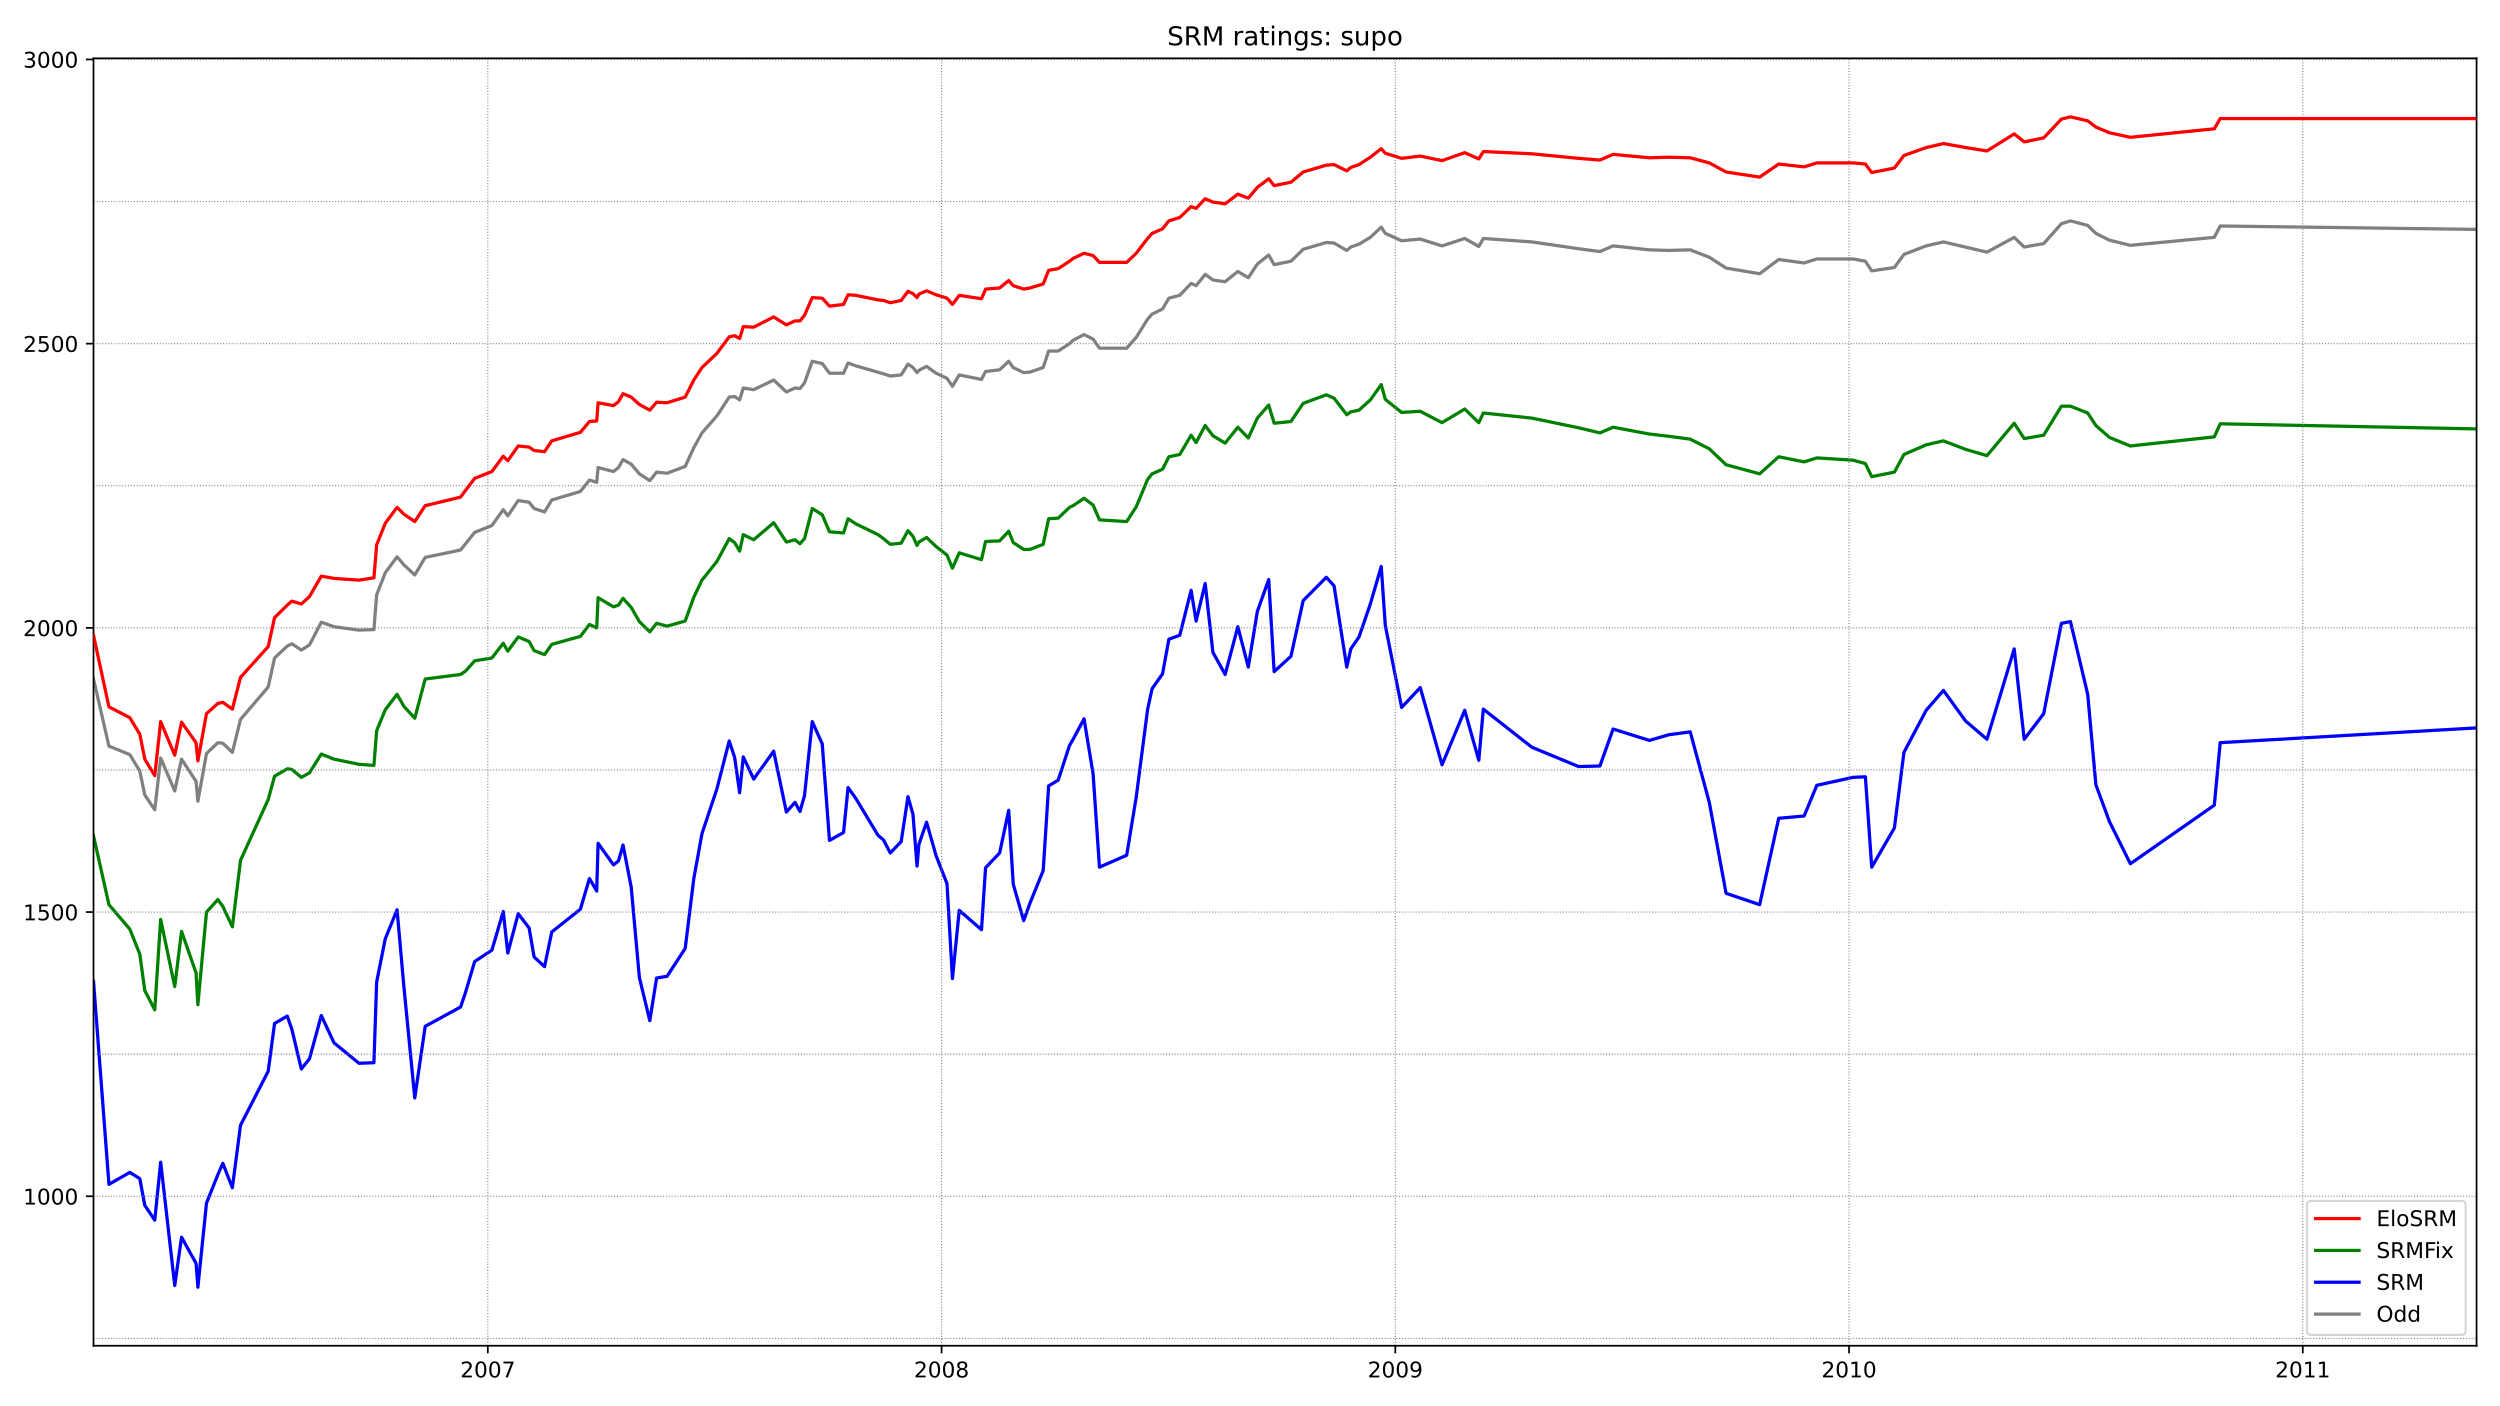 <?xml version="1.0" encoding="utf-8" standalone="no"?>
<!DOCTYPE svg PUBLIC "-//W3C//DTD SVG 1.1//EN"
  "http://www.w3.org/Graphics/SVG/1.1/DTD/svg11.dtd">
<!-- Created with matplotlib (https://matplotlib.org/) -->
<svg height="648pt" version="1.1" viewBox="0 0 1152 648" width="1152pt" xmlns="http://www.w3.org/2000/svg" xmlns:xlink="http://www.w3.org/1999/xlink">
 <defs>
  <style type="text/css">*{stroke-linecap:butt;stroke-linejoin:round;}</style>
 </defs>
 <g id="figure_1">
  <g id="patch_1">
   <path d="M 0 648 
L 1152 648 
L 1152 0 
L 0 0 
z
" style="fill:#ffffff;"/>
  </g>
  <g id="axes_1">
   <g id="patch_2">
    <path d="M 43.09 620.12 
L 1141.2 620.12 
L 1141.2 26.88 
L 43.09 26.88 
z
" style="fill:#ffffff;"/>
   </g>
   <g id="line2d_1">
    <path clip-path="url(#p1379464f00)" d="M 43.09 312.892 
L 50.199 343.799 
L 59.817 347.728 
L 64.417 355.324 
L 66.717 366.325 
L 71.316 373.135 
L 74.034 349.3 
L 80.516 364.492 
L 83.652 349.824 
L 90.343 360.039 
L 91.179 369.206 
L 95.152 347.204 
L 100.379 342.228 
L 102.679 342.49 
L 107.07 346.681 
L 110.833 331.489 
L 123.587 316.559 
L 126.515 303.201 
L 132.369 297.7 
L 134.46 296.652 
L 138.851 299.534 
L 142.614 297.176 
L 148.05 286.699 
L 153.905 288.795 
L 165.404 290.366 
L 172.304 290.104 
L 173.559 274.127 
L 177.531 263.911 
L 182.967 256.577 
L 186.104 260.244 
L 191.122 264.959 
L 195.931 256.839 
L 212.239 253.434 
L 218.721 245.315 
L 226.666 242.171 
L 231.893 234.837 
L 233.984 237.719 
L 238.793 230.647 
L 243.811 231.432 
L 246.111 234.314 
L 250.92 235.885 
L 254.265 230.385 
L 267.437 226.456 
L 271.619 221.217 
L 274.964 222.265 
L 275.592 215.455 
L 282.7 217.288 
L 285 215.455 
L 287.091 211.788 
L 290.855 213.883 
L 294.618 218.336 
L 299.427 221.479 
L 302.563 217.55 
L 307.372 218.074 
L 315.736 214.931 
L 319.708 206.287 
L 323.472 199.477 
L 330.372 191.619 
L 336.017 182.976 
L 338.526 182.714 
L 340.826 184.285 
L 342.499 178.785 
L 347.307 179.571 
L 356.507 175.118 
L 362.362 180.618 
L 366.334 178.785 
L 368.634 179.047 
L 370.725 176.428 
L 374.279 166.474 
L 378.879 167.522 
L 382.225 171.975 
L 388.706 171.975 
L 390.797 167.26 
L 394.351 168.57 
L 407.106 172.237 
L 410.242 173.284 
L 415.26 172.761 
L 418.396 167.784 
L 420.696 169.356 
L 422.578 171.713 
L 423.414 170.665 
L 426.969 168.832 
L 431.359 171.975 
L 436.377 174.332 
L 438.886 177.999 
L 442.023 172.761 
L 452.268 174.856 
L 454.149 171.189 
L 460.631 170.403 
L 464.813 166.474 
L 466.904 169.356 
L 471.713 171.713 
L 474.64 171.451 
L 480.703 169.356 
L 483.212 161.76 
L 487.603 161.76 
L 492.83 158.355 
L 494.503 156.783 
L 499.521 154.164 
L 503.702 156.259 
L 506.63 160.45 
L 519.175 160.45 
L 523.565 155.473 
L 528.793 147.092 
L 530.883 144.734 
L 535.692 142.377 
L 538.619 137.4 
L 543.637 136.091 
L 548.865 130.59 
L 551.165 131.638 
L 555.346 126.399 
L 558.901 129.019 
L 564.546 129.804 
L 570.4 125.09 
L 575.209 127.971 
L 579.391 121.685 
L 584.618 117.494 
L 587.127 121.947 
L 594.863 120.375 
L 600.508 114.875 
L 611.172 111.731 
L 614.726 111.993 
L 620.58 115.398 
L 622.462 113.827 
L 626.226 112.517 
L 631.453 109.374 
L 636.471 104.659 
L 638.353 107.541 
L 645.88 110.946 
L 654.452 110.16 
L 664.488 113.303 
L 674.942 109.898 
L 681.424 113.565 
L 683.515 109.898 
L 705.887 111.47 
L 727.422 114.613 
L 737.249 115.922 
L 743.313 113.303 
L 760.04 115.137 
L 769.03 115.398 
L 778.857 115.137 
L 787.639 118.542 
L 795.375 123.518 
L 810.847 126.137 
L 819.629 119.589 
L 831.337 121.161 
L 837.192 119.327 
L 853.918 119.327 
L 859.564 120.375 
L 862.491 124.828 
L 872.945 123.256 
L 877.336 117.232 
L 887.581 113.303 
L 895.526 111.47 
L 915.598 116.184 
L 928.143 109.374 
L 932.743 113.827 
L 941.734 112.255 
L 949.888 103.088 
L 954.07 101.778 
L 962.015 103.874 
L 965.778 107.541 
L 972.051 110.684 
L 981.669 113.041 
L 1020.349 109.374 
L 1023.067 104.136 
L 1141.2 105.707 
L 1141.2 105.707 
" style="fill:none;stroke:#808080;stroke-linecap:square;stroke-width:1.5;"/>
   </g>
   <g id="line2d_2">
    <path clip-path="url(#p1379464f00)" d="M 43.09 452.237 
L 50.199 545.746 
L 59.817 540.245 
L 64.417 543.126 
L 66.717 555.437 
L 71.316 562.247 
L 74.034 535.53 
L 80.516 592.369 
L 83.652 570.105 
L 90.343 582.154 
L 91.179 593.155 
L 95.152 554.389 
L 100.379 541.293 
L 102.679 536.054 
L 107.07 547.317 
L 110.833 518.505 
L 123.587 493.622 
L 126.515 471.62 
L 132.369 468.215 
L 134.46 474.239 
L 138.851 492.574 
L 142.614 487.86 
L 148.05 467.953 
L 153.905 480.526 
L 165.404 489.955 
L 172.304 489.693 
L 173.559 452.499 
L 177.531 432.593 
L 182.967 419.235 
L 186.104 454.595 
L 191.122 505.933 
L 195.931 472.93 
L 212.239 464.024 
L 214.539 457.214 
L 218.721 443.07 
L 226.666 437.831 
L 231.893 420.02 
L 233.984 439.141 
L 238.793 421.068 
L 243.811 427.616 
L 246.111 440.975 
L 250.92 445.427 
L 254.265 429.45 
L 267.437 418.973 
L 271.619 404.829 
L 274.964 410.591 
L 275.592 388.589 
L 282.7 398.542 
L 285 396.709 
L 287.091 389.375 
L 290.855 408.757 
L 294.618 450.404 
L 299.427 470.31 
L 302.563 450.666 
L 307.372 449.88 
L 315.736 437.046 
L 319.708 404.829 
L 323.472 384.136 
L 330.372 363.444 
L 336.017 341.442 
L 338.526 349.038 
L 340.826 365.277 
L 342.499 348.776 
L 347.307 358.991 
L 356.507 346.157 
L 362.362 374.183 
L 366.334 369.73 
L 368.634 373.921 
L 370.725 366.587 
L 374.279 332.537 
L 378.879 342.752 
L 382.225 387.279 
L 388.706 383.612 
L 390.797 362.92 
L 394.351 367.897 
L 404.597 384.922 
L 407.106 387.017 
L 410.242 393.042 
L 415.26 387.803 
L 418.396 367.111 
L 420.696 375.231 
L 422.578 399.066 
L 423.414 389.113 
L 426.969 378.898 
L 431.359 394.351 
L 436.377 407.186 
L 438.886 450.928 
L 442.023 419.496 
L 452.268 428.402 
L 454.149 399.852 
L 460.631 393.042 
L 464.813 373.397 
L 466.904 407.448 
L 471.713 424.211 
L 474.64 416.091 
L 480.703 401.162 
L 483.212 362.134 
L 487.603 359.515 
L 492.83 343.537 
L 494.503 340.656 
L 499.521 331.227 
L 503.702 356.634 
L 506.63 399.59 
L 519.175 394.09 
L 523.565 367.373 
L 528.793 327.036 
L 530.883 317.345 
L 535.692 310.535 
L 538.619 294.557 
L 543.637 292.723 
L 548.865 272.031 
L 551.165 286.175 
L 555.346 268.888 
L 558.901 300.581 
L 564.546 310.797 
L 570.4 288.795 
L 575.209 307.391 
L 579.391 281.723 
L 584.618 267.055 
L 587.127 309.487 
L 594.863 302.415 
L 600.508 276.746 
L 611.172 266.007 
L 614.726 269.936 
L 620.58 307.391 
L 622.462 299.01 
L 626.226 293.509 
L 631.453 278.317 
L 636.471 261.03 
L 638.353 288.271 
L 645.88 325.988 
L 654.452 316.821 
L 664.488 352.443 
L 674.942 327.298 
L 681.424 350.348 
L 683.515 326.774 
L 705.887 344.323 
L 727.422 353.229 
L 737.249 352.967 
L 743.313 335.942 
L 760.04 341.18 
L 769.03 338.561 
L 778.857 337.251 
L 787.639 369.73 
L 795.375 411.639 
L 810.847 416.877 
L 819.629 377.064 
L 831.337 376.017 
L 837.192 361.872 
L 853.918 358.205 
L 859.564 357.943 
L 862.491 399.59 
L 872.945 381.517 
L 877.336 346.681 
L 887.581 327.298 
L 895.526 318.13 
L 905.771 332.275 
L 915.598 340.656 
L 928.143 299.01 
L 932.743 340.656 
L 941.734 328.87 
L 949.888 287.223 
L 954.07 286.437 
L 962.015 319.964 
L 965.778 361.61 
L 972.051 378.636 
L 981.669 398.018 
L 1020.349 371.04 
L 1023.067 342.228 
L 1141.2 335.418 
L 1141.2 335.418 
" style="fill:none;stroke:#0000ff;stroke-linecap:square;stroke-width:1.5;"/>
   </g>
   <g id="matplotlib.axis_1">
    <g id="xtick_1">
     <g id="line2d_3">
      <defs>
       <path d="M 0 0 
L 0 3.5 
" id="me5df066489" style="stroke:#000000;stroke-width:0.8;"/>
      </defs>
      <g>
       <use style="stroke:#000000;stroke-width:0.8;" x="224.784" xlink:href="#me5df066489" y="620.12"/>
      </g>
     </g>
     <g id="text_1">
      <!-- 2007 -->
      <g transform="translate(212.059 634.718)scale(0.1 -0.1)">
       <defs>
        <path d="M 19.188 8.297 
L 53.609 8.297 
L 53.609 0 
L 7.328 0 
L 7.328 8.297 
Q 12.938 14.109 22.625 23.891 
Q 32.328 33.688 34.812 36.531 
Q 39.547 41.844 41.422 45.531 
Q 43.312 49.219 43.312 52.781 
Q 43.312 58.594 39.234 62.25 
Q 35.156 65.922 28.609 65.922 
Q 23.969 65.922 18.812 64.312 
Q 13.672 62.703 7.812 59.422 
L 7.812 69.391 
Q 13.766 71.781 18.938 73 
Q 24.125 74.219 28.422 74.219 
Q 39.75 74.219 46.484 68.547 
Q 53.219 62.891 53.219 53.422 
Q 53.219 48.922 51.531 44.891 
Q 49.859 40.875 45.406 35.406 
Q 44.188 33.984 37.641 27.219 
Q 31.109 20.453 19.188 8.297 
z
" id="DejaVuSans-50"/>
        <path d="M 31.781 66.406 
Q 24.172 66.406 20.328 58.906 
Q 16.5 51.422 16.5 36.375 
Q 16.5 21.391 20.328 13.891 
Q 24.172 6.391 31.781 6.391 
Q 39.453 6.391 43.281 13.891 
Q 47.125 21.391 47.125 36.375 
Q 47.125 51.422 43.281 58.906 
Q 39.453 66.406 31.781 66.406 
z
M 31.781 74.219 
Q 44.047 74.219 50.516 64.516 
Q 56.984 54.828 56.984 36.375 
Q 56.984 17.969 50.516 8.266 
Q 44.047 -1.422 31.781 -1.422 
Q 19.531 -1.422 13.062 8.266 
Q 6.594 17.969 6.594 36.375 
Q 6.594 54.828 13.062 64.516 
Q 19.531 74.219 31.781 74.219 
z
" id="DejaVuSans-48"/>
        <path d="M 8.203 72.906 
L 55.078 72.906 
L 55.078 68.703 
L 28.609 0 
L 18.312 0 
L 43.219 64.594 
L 8.203 64.594 
z
" id="DejaVuSans-55"/>
       </defs>
       <use xlink:href="#DejaVuSans-50"/>
       <use x="63.623" xlink:href="#DejaVuSans-48"/>
       <use x="127.246" xlink:href="#DejaVuSans-48"/>
       <use x="190.869" xlink:href="#DejaVuSans-55"/>
      </g>
     </g>
    </g>
    <g id="xtick_2">
     <g id="line2d_4">
      <g>
       <use style="stroke:#000000;stroke-width:0.8;" x="433.868" xlink:href="#me5df066489" y="620.12"/>
      </g>
     </g>
     <g id="text_2">
      <!-- 2008 -->
      <g transform="translate(421.143 634.718)scale(0.1 -0.1)">
       <defs>
        <path d="M 31.781 34.625 
Q 24.75 34.625 20.719 30.859 
Q 16.703 27.094 16.703 20.516 
Q 16.703 13.922 20.719 10.156 
Q 24.75 6.391 31.781 6.391 
Q 38.812 6.391 42.859 10.172 
Q 46.922 13.969 46.922 20.516 
Q 46.922 27.094 42.891 30.859 
Q 38.875 34.625 31.781 34.625 
z
M 21.922 38.812 
Q 15.578 40.375 12.031 44.719 
Q 8.5 49.078 8.5 55.328 
Q 8.5 64.062 14.719 69.141 
Q 20.953 74.219 31.781 74.219 
Q 42.672 74.219 48.875 69.141 
Q 55.078 64.062 55.078 55.328 
Q 55.078 49.078 51.531 44.719 
Q 48 40.375 41.703 38.812 
Q 48.828 37.156 52.797 32.312 
Q 56.781 27.484 56.781 20.516 
Q 56.781 9.906 50.312 4.234 
Q 43.844 -1.422 31.781 -1.422 
Q 19.734 -1.422 13.25 4.234 
Q 6.781 9.906 6.781 20.516 
Q 6.781 27.484 10.781 32.312 
Q 14.797 37.156 21.922 38.812 
z
M 18.312 54.391 
Q 18.312 48.734 21.844 45.562 
Q 25.391 42.391 31.781 42.391 
Q 38.141 42.391 41.719 45.562 
Q 45.312 48.734 45.312 54.391 
Q 45.312 60.062 41.719 63.234 
Q 38.141 66.406 31.781 66.406 
Q 25.391 66.406 21.844 63.234 
Q 18.312 60.062 18.312 54.391 
z
" id="DejaVuSans-56"/>
       </defs>
       <use xlink:href="#DejaVuSans-50"/>
       <use x="63.623" xlink:href="#DejaVuSans-48"/>
       <use x="127.246" xlink:href="#DejaVuSans-48"/>
       <use x="190.869" xlink:href="#DejaVuSans-56"/>
      </g>
     </g>
    </g>
    <g id="xtick_3">
     <g id="line2d_5">
      <g>
       <use style="stroke:#000000;stroke-width:0.8;" x="642.952" xlink:href="#me5df066489" y="620.12"/>
      </g>
     </g>
     <g id="text_3">
      <!-- 2009 -->
      <g transform="translate(630.227 634.718)scale(0.1 -0.1)">
       <defs>
        <path d="M 10.984 1.516 
L 10.984 10.5 
Q 14.703 8.734 18.5 7.812 
Q 22.312 6.891 25.984 6.891 
Q 35.75 6.891 40.891 13.453 
Q 46.047 20.016 46.781 33.406 
Q 43.953 29.203 39.594 26.953 
Q 35.25 24.703 29.984 24.703 
Q 19.047 24.703 12.672 31.312 
Q 6.297 37.938 6.297 49.422 
Q 6.297 60.641 12.938 67.422 
Q 19.578 74.219 30.609 74.219 
Q 43.266 74.219 49.922 64.516 
Q 56.594 54.828 56.594 36.375 
Q 56.594 19.141 48.406 8.859 
Q 40.234 -1.422 26.422 -1.422 
Q 22.703 -1.422 18.891 -0.688 
Q 15.094 0.047 10.984 1.516 
z
M 30.609 32.422 
Q 37.25 32.422 41.125 36.953 
Q 45.016 41.5 45.016 49.422 
Q 45.016 57.281 41.125 61.844 
Q 37.25 66.406 30.609 66.406 
Q 23.969 66.406 20.094 61.844 
Q 16.219 57.281 16.219 49.422 
Q 16.219 41.5 20.094 36.953 
Q 23.969 32.422 30.609 32.422 
z
" id="DejaVuSans-57"/>
       </defs>
       <use xlink:href="#DejaVuSans-50"/>
       <use x="63.623" xlink:href="#DejaVuSans-48"/>
       <use x="127.246" xlink:href="#DejaVuSans-48"/>
       <use x="190.869" xlink:href="#DejaVuSans-57"/>
      </g>
     </g>
    </g>
    <g id="xtick_4">
     <g id="line2d_6">
      <g>
       <use style="stroke:#000000;stroke-width:0.8;" x="852.037" xlink:href="#me5df066489" y="620.12"/>
      </g>
     </g>
     <g id="text_4">
      <!-- 2010 -->
      <g transform="translate(839.312 634.718)scale(0.1 -0.1)">
       <defs>
        <path d="M 12.406 8.297 
L 28.516 8.297 
L 28.516 63.922 
L 10.984 60.406 
L 10.984 69.391 
L 28.422 72.906 
L 38.281 72.906 
L 38.281 8.297 
L 54.391 8.297 
L 54.391 0 
L 12.406 0 
z
" id="DejaVuSans-49"/>
       </defs>
       <use xlink:href="#DejaVuSans-50"/>
       <use x="63.623" xlink:href="#DejaVuSans-48"/>
       <use x="127.246" xlink:href="#DejaVuSans-49"/>
       <use x="190.869" xlink:href="#DejaVuSans-48"/>
      </g>
     </g>
    </g>
    <g id="xtick_5">
     <g id="line2d_7">
      <g>
       <use style="stroke:#000000;stroke-width:0.8;" x="1061.121" xlink:href="#me5df066489" y="620.12"/>
      </g>
     </g>
     <g id="text_5">
      <!-- 2011 -->
      <g transform="translate(1048.396 634.718)scale(0.1 -0.1)">
       <use xlink:href="#DejaVuSans-50"/>
       <use x="63.623" xlink:href="#DejaVuSans-48"/>
       <use x="127.246" xlink:href="#DejaVuSans-49"/>
       <use x="190.869" xlink:href="#DejaVuSans-49"/>
      </g>
     </g>
    </g>
   </g>
   <g id="matplotlib.axis_2">
    <g id="ytick_1">
     <g id="line2d_8">
      <defs>
       <path d="M 0 0 
L -3.5 0 
" id="mbb0836d7ba" style="stroke:#000000;stroke-width:0.8;"/>
      </defs>
      <g>
       <use style="stroke:#000000;stroke-width:0.8;" x="43.09" xlink:href="#mbb0836d7ba" y="551.246"/>
      </g>
     </g>
     <g id="text_6">
      <!-- 1000 -->
      <g transform="translate(10.64 555.045)scale(0.1 -0.1)">
       <use xlink:href="#DejaVuSans-49"/>
       <use x="63.623" xlink:href="#DejaVuSans-48"/>
       <use x="127.246" xlink:href="#DejaVuSans-48"/>
       <use x="190.869" xlink:href="#DejaVuSans-48"/>
      </g>
     </g>
    </g>
    <g id="ytick_2">
     <g id="line2d_9">
      <g>
       <use style="stroke:#000000;stroke-width:0.8;" x="43.09" xlink:href="#mbb0836d7ba" y="420.282"/>
      </g>
     </g>
     <g id="text_7">
      <!-- 1500 -->
      <g transform="translate(10.64 424.081)scale(0.1 -0.1)">
       <defs>
        <path d="M 10.797 72.906 
L 49.516 72.906 
L 49.516 64.594 
L 19.828 64.594 
L 19.828 46.734 
Q 21.969 47.469 24.109 47.828 
Q 26.266 48.188 28.422 48.188 
Q 40.625 48.188 47.75 41.5 
Q 54.891 34.812 54.891 23.391 
Q 54.891 11.625 47.562 5.094 
Q 40.234 -1.422 26.906 -1.422 
Q 22.312 -1.422 17.547 -0.641 
Q 12.797 0.141 7.719 1.703 
L 7.719 11.625 
Q 12.109 9.234 16.797 8.062 
Q 21.484 6.891 26.703 6.891 
Q 35.156 6.891 40.078 11.328 
Q 45.016 15.766 45.016 23.391 
Q 45.016 31 40.078 35.438 
Q 35.156 39.891 26.703 39.891 
Q 22.75 39.891 18.812 39.016 
Q 14.891 38.141 10.797 36.281 
z
" id="DejaVuSans-53"/>
       </defs>
       <use xlink:href="#DejaVuSans-49"/>
       <use x="63.623" xlink:href="#DejaVuSans-53"/>
       <use x="127.246" xlink:href="#DejaVuSans-48"/>
       <use x="190.869" xlink:href="#DejaVuSans-48"/>
      </g>
     </g>
    </g>
    <g id="ytick_3">
     <g id="line2d_10">
      <g>
       <use style="stroke:#000000;stroke-width:0.8;" x="43.09" xlink:href="#mbb0836d7ba" y="289.318"/>
      </g>
     </g>
     <g id="text_8">
      <!-- 2000 -->
      <g transform="translate(10.64 293.118)scale(0.1 -0.1)">
       <use xlink:href="#DejaVuSans-50"/>
       <use x="63.623" xlink:href="#DejaVuSans-48"/>
       <use x="127.246" xlink:href="#DejaVuSans-48"/>
       <use x="190.869" xlink:href="#DejaVuSans-48"/>
      </g>
     </g>
    </g>
    <g id="ytick_4">
     <g id="line2d_11">
      <g>
       <use style="stroke:#000000;stroke-width:0.8;" x="43.09" xlink:href="#mbb0836d7ba" y="158.355"/>
      </g>
     </g>
     <g id="text_9">
      <!-- 2500 -->
      <g transform="translate(10.64 162.154)scale(0.1 -0.1)">
       <use xlink:href="#DejaVuSans-50"/>
       <use x="63.623" xlink:href="#DejaVuSans-53"/>
       <use x="127.246" xlink:href="#DejaVuSans-48"/>
       <use x="190.869" xlink:href="#DejaVuSans-48"/>
      </g>
     </g>
    </g>
    <g id="ytick_5">
     <g id="line2d_12">
      <g>
       <use style="stroke:#000000;stroke-width:0.8;" x="43.09" xlink:href="#mbb0836d7ba" y="27.391"/>
      </g>
     </g>
     <g id="text_10">
      <!-- 3000 -->
      <g transform="translate(10.64 31.19)scale(0.1 -0.1)">
       <defs>
        <path d="M 40.578 39.312 
Q 47.656 37.797 51.625 33 
Q 55.609 28.219 55.609 21.188 
Q 55.609 10.406 48.188 4.484 
Q 40.766 -1.422 27.094 -1.422 
Q 22.516 -1.422 17.656 -0.516 
Q 12.797 0.391 7.625 2.203 
L 7.625 11.719 
Q 11.719 9.328 16.594 8.109 
Q 21.484 6.891 26.812 6.891 
Q 36.078 6.891 40.938 10.547 
Q 45.797 14.203 45.797 21.188 
Q 45.797 27.641 41.281 31.266 
Q 36.766 34.906 28.719 34.906 
L 20.219 34.906 
L 20.219 43.016 
L 29.109 43.016 
Q 36.375 43.016 40.234 45.922 
Q 44.094 48.828 44.094 54.297 
Q 44.094 59.906 40.109 62.906 
Q 36.141 65.922 28.719 65.922 
Q 24.656 65.922 20.016 65.031 
Q 15.375 64.156 9.812 62.312 
L 9.812 71.094 
Q 15.438 72.656 20.344 73.438 
Q 25.25 74.219 29.594 74.219 
Q 40.828 74.219 47.359 69.109 
Q 53.906 64.016 53.906 55.328 
Q 53.906 49.266 50.438 45.094 
Q 46.969 40.922 40.578 39.312 
z
" id="DejaVuSans-51"/>
       </defs>
       <use xlink:href="#DejaVuSans-51"/>
       <use x="63.623" xlink:href="#DejaVuSans-48"/>
       <use x="127.246" xlink:href="#DejaVuSans-48"/>
       <use x="190.869" xlink:href="#DejaVuSans-48"/>
      </g>
     </g>
    </g>
   </g>
   <g id="line2d_13">
    <path clip-path="url(#p1379464f00)" d="M 43.09 385.184 
L 50.199 416.877 
L 59.817 428.14 
L 64.417 439.665 
L 66.717 456.428 
L 71.316 465.334 
L 74.034 423.687 
L 80.516 454.595 
L 83.652 429.188 
L 90.343 448.309 
L 91.179 462.976 
L 95.152 420.282 
L 100.379 414.52 
L 102.679 417.663 
L 107.07 427.092 
L 110.833 396.447 
L 123.587 368.421 
L 126.515 357.682 
L 132.369 354.277 
L 134.46 354.538 
L 138.851 358.205 
L 142.614 356.11 
L 148.05 347.466 
L 153.905 349.824 
L 165.404 352.181 
L 172.304 352.705 
L 173.559 336.727 
L 177.531 327.036 
L 182.967 319.964 
L 186.104 325.464 
L 191.122 330.965 
L 195.931 312.892 
L 212.239 310.797 
L 214.539 309.225 
L 218.721 304.51 
L 226.666 303.201 
L 231.893 296.39 
L 233.984 300.057 
L 238.793 293.509 
L 243.811 295.605 
L 246.111 299.796 
L 250.92 301.629 
L 254.265 296.914 
L 267.437 293.247 
L 271.619 287.747 
L 274.964 289.318 
L 275.592 275.436 
L 282.7 279.627 
L 285 278.841 
L 287.091 275.698 
L 290.855 279.889 
L 294.618 286.437 
L 299.427 291.152 
L 302.563 287.223 
L 307.372 288.533 
L 315.736 286.175 
L 319.708 275.174 
L 323.472 267.317 
L 330.372 258.673 
L 336.017 248.196 
L 338.526 250.029 
L 340.826 253.958 
L 342.499 246.362 
L 347.307 248.72 
L 356.507 240.862 
L 362.362 249.767 
L 366.334 248.72 
L 368.634 250.553 
L 370.725 248.196 
L 374.279 234.314 
L 378.879 237.195 
L 382.225 245.053 
L 388.706 245.577 
L 390.797 239.028 
L 394.351 241.386 
L 404.597 246.362 
L 407.106 248.196 
L 410.242 250.815 
L 415.26 250.291 
L 418.396 244.529 
L 420.696 247.148 
L 422.578 251.339 
L 423.414 249.767 
L 426.969 247.672 
L 431.359 251.863 
L 436.377 255.792 
L 438.886 261.816 
L 442.023 254.744 
L 452.268 257.887 
L 454.149 249.505 
L 460.631 249.244 
L 464.813 244.791 
L 466.904 250.029 
L 471.713 253.172 
L 474.64 253.172 
L 480.703 250.815 
L 483.212 239.028 
L 487.603 238.766 
L 492.83 233.79 
L 494.503 233.004 
L 499.521 229.599 
L 503.702 232.742 
L 506.63 239.552 
L 519.175 240.338 
L 523.565 233.528 
L 528.793 220.955 
L 530.883 218.336 
L 535.692 216.241 
L 538.619 210.478 
L 543.637 209.43 
L 548.865 200.525 
L 551.165 203.93 
L 555.346 196.072 
L 558.901 200.787 
L 564.546 204.192 
L 570.4 196.858 
L 575.209 201.835 
L 579.391 192.667 
L 584.618 186.643 
L 587.127 195.024 
L 594.863 194.239 
L 600.508 185.857 
L 611.172 181.928 
L 614.726 183.5 
L 620.58 191.096 
L 622.462 189.786 
L 626.226 189 
L 631.453 184.285 
L 636.471 177.213 
L 638.353 184.024 
L 645.88 190.048 
L 654.452 189.524 
L 664.488 194.763 
L 674.942 188.476 
L 681.424 194.763 
L 683.515 190.31 
L 705.887 192.667 
L 727.422 197.12 
L 737.249 199.477 
L 743.313 196.858 
L 760.04 200.001 
L 769.03 201.049 
L 778.857 202.358 
L 787.639 206.811 
L 795.375 214.145 
L 810.847 218.336 
L 819.629 210.478 
L 831.337 212.836 
L 837.192 211.002 
L 853.918 212.05 
L 859.564 213.621 
L 862.491 219.646 
L 872.945 217.55 
L 877.336 209.43 
L 887.581 204.978 
L 895.526 203.144 
L 905.771 207.073 
L 915.598 209.954 
L 928.143 195.024 
L 932.743 202.097 
L 941.734 200.525 
L 949.888 187.167 
L 954.07 187.167 
L 962.015 190.31 
L 965.778 196.072 
L 972.051 201.573 
L 981.669 205.502 
L 1020.349 201.311 
L 1023.067 195.286 
L 1141.2 197.644 
L 1141.2 197.644 
" style="fill:none;stroke:#008000;stroke-linecap:square;stroke-width:1.5;"/>
   </g>
   <g id="line2d_14">
    <path clip-path="url(#p1379464f00)" d="M 43.09 616.728 
L 1141.2 616.728 
" style="fill:none;stroke:#808080;stroke-dasharray:0.5,0.825;stroke-dashoffset:0;stroke-width:0.5;"/>
   </g>
   <g id="line2d_15">
    <path clip-path="url(#p1379464f00)" d="M 43.09 551.246 
L 1141.2 551.246 
" style="fill:none;stroke:#808080;stroke-dasharray:0.5,0.825;stroke-dashoffset:0;stroke-width:0.5;"/>
   </g>
   <g id="line2d_16">
    <path clip-path="url(#p1379464f00)" d="M 43.09 485.764 
L 1141.2 485.764 
" style="fill:none;stroke:#808080;stroke-dasharray:0.5,0.825;stroke-dashoffset:0;stroke-width:0.5;"/>
   </g>
   <g id="line2d_17">
    <path clip-path="url(#p1379464f00)" d="M 43.09 420.282 
L 1141.2 420.282 
" style="fill:none;stroke:#808080;stroke-dasharray:0.5,0.825;stroke-dashoffset:0;stroke-width:0.5;"/>
   </g>
   <g id="line2d_18">
    <path clip-path="url(#p1379464f00)" d="M 43.09 354.8 
L 1141.2 354.8 
" style="fill:none;stroke:#808080;stroke-dasharray:0.5,0.825;stroke-dashoffset:0;stroke-width:0.5;"/>
   </g>
   <g id="line2d_19">
    <path clip-path="url(#p1379464f00)" d="M 43.09 289.318 
L 1141.2 289.318 
" style="fill:none;stroke:#808080;stroke-dasharray:0.5,0.825;stroke-dashoffset:0;stroke-width:0.5;"/>
   </g>
   <g id="line2d_20">
    <path clip-path="url(#p1379464f00)" d="M 43.09 223.837 
L 1141.2 223.837 
" style="fill:none;stroke:#808080;stroke-dasharray:0.5,0.825;stroke-dashoffset:0;stroke-width:0.5;"/>
   </g>
   <g id="line2d_21">
    <path clip-path="url(#p1379464f00)" d="M 43.09 158.355 
L 1141.2 158.355 
" style="fill:none;stroke:#808080;stroke-dasharray:0.5,0.825;stroke-dashoffset:0;stroke-width:0.5;"/>
   </g>
   <g id="line2d_22">
    <path clip-path="url(#p1379464f00)" d="M 43.09 92.873 
L 1141.2 92.873 
" style="fill:none;stroke:#808080;stroke-dasharray:0.5,0.825;stroke-dashoffset:0;stroke-width:0.5;"/>
   </g>
   <g id="line2d_23">
    <path clip-path="url(#p1379464f00)" d="M 43.09 27.391 
L 1141.2 27.391 
" style="fill:none;stroke:#808080;stroke-dasharray:0.5,0.825;stroke-dashoffset:0;stroke-width:0.5;"/>
   </g>
   <g id="line2d_24">
    <path clip-path="url(#p1379464f00)" d="M 224.784 620.12 
L 224.784 26.88 
" style="fill:none;stroke:#808080;stroke-dasharray:0.5,0.825;stroke-dashoffset:0;stroke-width:0.5;"/>
   </g>
   <g id="line2d_25">
    <path clip-path="url(#p1379464f00)" d="M 433.868 620.12 
L 433.868 26.88 
" style="fill:none;stroke:#808080;stroke-dasharray:0.5,0.825;stroke-dashoffset:0;stroke-width:0.5;"/>
   </g>
   <g id="line2d_26">
    <path clip-path="url(#p1379464f00)" d="M 642.952 620.12 
L 642.952 26.88 
" style="fill:none;stroke:#808080;stroke-dasharray:0.5,0.825;stroke-dashoffset:0;stroke-width:0.5;"/>
   </g>
   <g id="line2d_27">
    <path clip-path="url(#p1379464f00)" d="M 852.037 620.12 
L 852.037 26.88 
" style="fill:none;stroke:#808080;stroke-dasharray:0.5,0.825;stroke-dashoffset:0;stroke-width:0.5;"/>
   </g>
   <g id="line2d_28">
    <path clip-path="url(#p1379464f00)" d="M 1061.121 620.12 
L 1061.121 26.88 
" style="fill:none;stroke:#808080;stroke-dasharray:0.5,0.825;stroke-dashoffset:0;stroke-width:0.5;"/>
   </g>
   <g id="patch_3">
    <path d="M 43.09 620.12 
L 43.09 26.88 
" style="fill:none;stroke:#000000;stroke-linecap:square;stroke-linejoin:miter;stroke-width:0.8;"/>
   </g>
   <g id="patch_4">
    <path d="M 1141.2 620.12 
L 1141.2 26.88 
" style="fill:none;stroke:#000000;stroke-linecap:square;stroke-linejoin:miter;stroke-width:0.8;"/>
   </g>
   <g id="patch_5">
    <path d="M 43.09 620.12 
L 1141.2 620.12 
" style="fill:none;stroke:#000000;stroke-linecap:square;stroke-linejoin:miter;stroke-width:0.8;"/>
   </g>
   <g id="patch_6">
    <path d="M 43.09 26.88 
L 1141.2 26.88 
" style="fill:none;stroke:#000000;stroke-linecap:square;stroke-linejoin:miter;stroke-width:0.8;"/>
   </g>
   <g id="line2d_29">
    <path clip-path="url(#p1379464f00)" d="M 43.09 292.723 
L 50.199 325.726 
L 59.817 330.703 
L 64.417 338.299 
L 66.717 349.824 
L 71.316 357.42 
L 74.034 332.537 
L 80.516 347.99 
L 83.652 332.798 
L 90.343 342.228 
L 91.179 350.61 
L 95.152 328.87 
L 100.379 324.155 
L 102.679 323.631 
L 107.07 326.774 
L 110.833 312.106 
L 123.587 297.962 
L 126.515 284.604 
L 132.369 278.841 
L 134.46 277.008 
L 138.851 278.317 
L 142.614 274.912 
L 148.05 265.483 
L 153.905 266.531 
L 165.404 267.317 
L 172.304 266.269 
L 173.559 251.077 
L 177.531 241.124 
L 182.967 233.79 
L 186.104 236.933 
L 191.122 240.338 
L 195.931 233.004 
L 212.239 229.075 
L 214.539 225.932 
L 218.721 220.431 
L 226.666 217.288 
L 231.893 210.216 
L 233.984 212.312 
L 238.793 205.502 
L 243.811 206.025 
L 246.111 207.597 
L 250.92 208.121 
L 254.265 203.144 
L 267.437 199.215 
L 271.619 194.239 
L 274.964 193.977 
L 275.592 185.595 
L 282.7 186.905 
L 285 185.071 
L 287.091 181.404 
L 290.855 182.976 
L 294.618 186.381 
L 299.427 189 
L 302.563 185.333 
L 307.372 185.595 
L 315.736 182.976 
L 319.708 175.118 
L 323.472 169.356 
L 330.372 162.807 
L 336.017 155.211 
L 338.526 154.688 
L 340.826 155.997 
L 342.499 150.497 
L 347.307 150.759 
L 356.507 146.044 
L 362.362 149.711 
L 366.334 147.877 
L 368.634 147.877 
L 370.725 145.258 
L 374.279 137.138 
L 378.879 137.4 
L 382.225 141.067 
L 388.706 140.282 
L 390.797 135.829 
L 394.351 136.091 
L 404.597 138.186 
L 407.106 138.448 
L 410.242 139.496 
L 415.26 138.448 
L 418.396 134.257 
L 420.696 135.305 
L 422.578 137.138 
L 423.414 135.567 
L 426.969 133.995 
L 431.359 135.829 
L 436.377 137.4 
L 438.886 140.282 
L 442.023 136.091 
L 452.268 137.662 
L 454.149 133.21 
L 460.631 132.686 
L 464.813 129.281 
L 466.904 131.638 
L 471.713 133.21 
L 474.64 132.686 
L 480.703 130.852 
L 483.212 124.566 
L 487.603 123.78 
L 492.83 120.375 
L 494.503 119.065 
L 499.521 116.708 
L 503.702 117.756 
L 506.63 120.899 
L 519.175 120.899 
L 523.565 116.708 
L 528.793 109.898 
L 530.883 107.541 
L 535.692 105.445 
L 538.619 101.778 
L 543.637 100.207 
L 548.865 95.23 
L 551.165 96.016 
L 555.346 91.563 
L 558.901 93.135 
L 564.546 93.92 
L 570.4 89.468 
L 575.209 91.301 
L 579.391 86.324 
L 584.618 82.396 
L 587.127 85.539 
L 594.863 83.967 
L 600.508 79.252 
L 611.172 76.109 
L 614.726 75.847 
L 620.58 78.729 
L 622.462 77.157 
L 626.226 75.847 
L 631.453 72.442 
L 636.471 68.513 
L 638.353 70.609 
L 645.88 72.966 
L 654.452 71.918 
L 664.488 74.014 
L 674.942 70.347 
L 681.424 73.228 
L 683.515 69.823 
L 705.887 70.871 
L 727.422 72.966 
L 737.249 73.752 
L 743.313 71.133 
L 760.04 72.704 
L 769.03 72.442 
L 778.857 72.704 
L 787.639 75.062 
L 795.375 79.252 
L 810.847 81.61 
L 819.629 75.585 
L 831.337 76.895 
L 837.192 75.062 
L 853.918 75.062 
L 859.564 75.585 
L 862.491 79.514 
L 872.945 77.419 
L 877.336 71.657 
L 887.581 67.99 
L 895.526 66.156 
L 905.771 67.99 
L 915.598 69.561 
L 928.143 61.703 
L 932.743 65.37 
L 941.734 63.537 
L 949.888 54.893 
L 954.07 53.845 
L 962.015 55.679 
L 965.778 58.56 
L 972.051 61.179 
L 981.669 63.275 
L 1020.349 59.346 
L 1023.067 54.631 
L 1141.2 54.631 
L 1141.2 54.631 
" style="fill:none;stroke:#ff0000;stroke-linecap:square;stroke-width:1.5;"/>
   </g>
   <g id="text_11">
    <!-- SRM ratings: supo -->
    <g transform="translate(537.847 20.88)scale(0.12 -0.12)">
     <defs>
      <path d="M 53.516 70.516 
L 53.516 60.891 
Q 47.906 63.578 42.922 64.891 
Q 37.938 66.219 33.297 66.219 
Q 25.25 66.219 20.875 63.094 
Q 16.5 59.969 16.5 54.203 
Q 16.5 49.359 19.406 46.891 
Q 22.312 44.438 30.422 42.922 
L 36.375 41.703 
Q 47.406 39.594 52.656 34.297 
Q 57.906 29 57.906 20.125 
Q 57.906 9.516 50.797 4.047 
Q 43.703 -1.422 29.984 -1.422 
Q 24.812 -1.422 18.969 -0.25 
Q 13.141 0.922 6.891 3.219 
L 6.891 13.375 
Q 12.891 10.016 18.656 8.297 
Q 24.422 6.594 29.984 6.594 
Q 38.422 6.594 43.016 9.906 
Q 47.609 13.234 47.609 19.391 
Q 47.609 24.75 44.312 27.781 
Q 41.016 30.812 33.5 32.328 
L 27.484 33.5 
Q 16.453 35.688 11.516 40.375 
Q 6.594 45.062 6.594 53.422 
Q 6.594 63.094 13.406 68.656 
Q 20.219 74.219 32.172 74.219 
Q 37.312 74.219 42.625 73.281 
Q 47.953 72.359 53.516 70.516 
z
" id="DejaVuSans-83"/>
      <path d="M 44.391 34.188 
Q 47.562 33.109 50.562 29.594 
Q 53.562 26.078 56.594 19.922 
L 66.609 0 
L 56 0 
L 46.688 18.703 
Q 43.062 26.031 39.672 28.422 
Q 36.281 30.812 30.422 30.812 
L 19.672 30.812 
L 19.672 0 
L 9.812 0 
L 9.812 72.906 
L 32.078 72.906 
Q 44.578 72.906 50.734 67.672 
Q 56.891 62.453 56.891 51.906 
Q 56.891 45.016 53.688 40.469 
Q 50.484 35.938 44.391 34.188 
z
M 19.672 64.797 
L 19.672 38.922 
L 32.078 38.922 
Q 39.203 38.922 42.844 42.219 
Q 46.484 45.516 46.484 51.906 
Q 46.484 58.297 42.844 61.547 
Q 39.203 64.797 32.078 64.797 
z
" id="DejaVuSans-82"/>
      <path d="M 9.812 72.906 
L 24.516 72.906 
L 43.109 23.297 
L 61.812 72.906 
L 76.516 72.906 
L 76.516 0 
L 66.891 0 
L 66.891 64.016 
L 48.094 14.016 
L 38.188 14.016 
L 19.391 64.016 
L 19.391 0 
L 9.812 0 
z
" id="DejaVuSans-77"/>
      <path id="DejaVuSans-32"/>
      <path d="M 41.109 46.297 
Q 39.594 47.172 37.812 47.578 
Q 36.031 48 33.891 48 
Q 26.266 48 22.188 43.047 
Q 18.109 38.094 18.109 28.812 
L 18.109 0 
L 9.078 0 
L 9.078 54.688 
L 18.109 54.688 
L 18.109 46.188 
Q 20.953 51.172 25.484 53.578 
Q 30.031 56 36.531 56 
Q 37.453 56 38.578 55.875 
Q 39.703 55.766 41.062 55.516 
z
" id="DejaVuSans-114"/>
      <path d="M 34.281 27.484 
Q 23.391 27.484 19.188 25 
Q 14.984 22.516 14.984 16.5 
Q 14.984 11.719 18.141 8.906 
Q 21.297 6.109 26.703 6.109 
Q 34.188 6.109 38.703 11.406 
Q 43.219 16.703 43.219 25.484 
L 43.219 27.484 
z
M 52.203 31.203 
L 52.203 0 
L 43.219 0 
L 43.219 8.297 
Q 40.141 3.328 35.547 0.953 
Q 30.953 -1.422 24.312 -1.422 
Q 15.922 -1.422 10.953 3.297 
Q 6 8.016 6 15.922 
Q 6 25.141 12.172 29.828 
Q 18.359 34.516 30.609 34.516 
L 43.219 34.516 
L 43.219 35.406 
Q 43.219 41.609 39.141 45 
Q 35.062 48.391 27.688 48.391 
Q 23 48.391 18.547 47.266 
Q 14.109 46.141 10.016 43.891 
L 10.016 52.203 
Q 14.938 54.109 19.578 55.047 
Q 24.219 56 28.609 56 
Q 40.484 56 46.344 49.844 
Q 52.203 43.703 52.203 31.203 
z
" id="DejaVuSans-97"/>
      <path d="M 18.312 70.219 
L 18.312 54.688 
L 36.812 54.688 
L 36.812 47.703 
L 18.312 47.703 
L 18.312 18.016 
Q 18.312 11.328 20.141 9.422 
Q 21.969 7.516 27.594 7.516 
L 36.812 7.516 
L 36.812 0 
L 27.594 0 
Q 17.188 0 13.234 3.875 
Q 9.281 7.766 9.281 18.016 
L 9.281 47.703 
L 2.688 47.703 
L 2.688 54.688 
L 9.281 54.688 
L 9.281 70.219 
z
" id="DejaVuSans-116"/>
      <path d="M 9.422 54.688 
L 18.406 54.688 
L 18.406 0 
L 9.422 0 
z
M 9.422 75.984 
L 18.406 75.984 
L 18.406 64.594 
L 9.422 64.594 
z
" id="DejaVuSans-105"/>
      <path d="M 54.891 33.016 
L 54.891 0 
L 45.906 0 
L 45.906 32.719 
Q 45.906 40.484 42.875 44.328 
Q 39.844 48.188 33.797 48.188 
Q 26.516 48.188 22.312 43.547 
Q 18.109 38.922 18.109 30.906 
L 18.109 0 
L 9.078 0 
L 9.078 54.688 
L 18.109 54.688 
L 18.109 46.188 
Q 21.344 51.125 25.703 53.562 
Q 30.078 56 35.797 56 
Q 45.219 56 50.047 50.172 
Q 54.891 44.344 54.891 33.016 
z
" id="DejaVuSans-110"/>
      <path d="M 45.406 27.984 
Q 45.406 37.75 41.375 43.109 
Q 37.359 48.484 30.078 48.484 
Q 22.859 48.484 18.828 43.109 
Q 14.797 37.75 14.797 27.984 
Q 14.797 18.266 18.828 12.891 
Q 22.859 7.516 30.078 7.516 
Q 37.359 7.516 41.375 12.891 
Q 45.406 18.266 45.406 27.984 
z
M 54.391 6.781 
Q 54.391 -7.172 48.188 -13.984 
Q 42 -20.797 29.203 -20.797 
Q 24.469 -20.797 20.266 -20.094 
Q 16.062 -19.391 12.109 -17.922 
L 12.109 -9.188 
Q 16.062 -11.328 19.922 -12.344 
Q 23.781 -13.375 27.781 -13.375 
Q 36.625 -13.375 41.016 -8.766 
Q 45.406 -4.156 45.406 5.172 
L 45.406 9.625 
Q 42.625 4.781 38.281 2.391 
Q 33.938 0 27.875 0 
Q 17.828 0 11.672 7.656 
Q 5.516 15.328 5.516 27.984 
Q 5.516 40.672 11.672 48.328 
Q 17.828 56 27.875 56 
Q 33.938 56 38.281 53.609 
Q 42.625 51.219 45.406 46.391 
L 45.406 54.688 
L 54.391 54.688 
z
" id="DejaVuSans-103"/>
      <path d="M 44.281 53.078 
L 44.281 44.578 
Q 40.484 46.531 36.375 47.5 
Q 32.281 48.484 27.875 48.484 
Q 21.188 48.484 17.844 46.438 
Q 14.5 44.391 14.5 40.281 
Q 14.5 37.156 16.891 35.375 
Q 19.281 33.594 26.516 31.984 
L 29.594 31.297 
Q 39.156 29.25 43.188 25.516 
Q 47.219 21.781 47.219 15.094 
Q 47.219 7.469 41.188 3.016 
Q 35.156 -1.422 24.609 -1.422 
Q 20.219 -1.422 15.453 -0.562 
Q 10.688 0.297 5.422 2 
L 5.422 11.281 
Q 10.406 8.688 15.234 7.391 
Q 20.062 6.109 24.812 6.109 
Q 31.156 6.109 34.562 8.281 
Q 37.984 10.453 37.984 14.406 
Q 37.984 18.062 35.516 20.016 
Q 33.062 21.969 24.703 23.781 
L 21.578 24.516 
Q 13.234 26.266 9.516 29.906 
Q 5.812 33.547 5.812 39.891 
Q 5.812 47.609 11.281 51.797 
Q 16.75 56 26.812 56 
Q 31.781 56 36.172 55.266 
Q 40.578 54.547 44.281 53.078 
z
" id="DejaVuSans-115"/>
      <path d="M 11.719 12.406 
L 22.016 12.406 
L 22.016 0 
L 11.719 0 
z
M 11.719 51.703 
L 22.016 51.703 
L 22.016 39.312 
L 11.719 39.312 
z
" id="DejaVuSans-58"/>
      <path d="M 8.5 21.578 
L 8.5 54.688 
L 17.484 54.688 
L 17.484 21.922 
Q 17.484 14.156 20.5 10.266 
Q 23.531 6.391 29.594 6.391 
Q 36.859 6.391 41.078 11.031 
Q 45.312 15.672 45.312 23.688 
L 45.312 54.688 
L 54.297 54.688 
L 54.297 0 
L 45.312 0 
L 45.312 8.406 
Q 42.047 3.422 37.719 1 
Q 33.406 -1.422 27.688 -1.422 
Q 18.266 -1.422 13.375 4.438 
Q 8.5 10.297 8.5 21.578 
z
M 31.109 56 
z
" id="DejaVuSans-117"/>
      <path d="M 18.109 8.203 
L 18.109 -20.797 
L 9.078 -20.797 
L 9.078 54.688 
L 18.109 54.688 
L 18.109 46.391 
Q 20.953 51.266 25.266 53.625 
Q 29.594 56 35.594 56 
Q 45.562 56 51.781 48.094 
Q 58.016 40.188 58.016 27.297 
Q 58.016 14.406 51.781 6.484 
Q 45.562 -1.422 35.594 -1.422 
Q 29.594 -1.422 25.266 0.953 
Q 20.953 3.328 18.109 8.203 
z
M 48.688 27.297 
Q 48.688 37.203 44.609 42.844 
Q 40.531 48.484 33.406 48.484 
Q 26.266 48.484 22.188 42.844 
Q 18.109 37.203 18.109 27.297 
Q 18.109 17.391 22.188 11.75 
Q 26.266 6.109 33.406 6.109 
Q 40.531 6.109 44.609 11.75 
Q 48.688 17.391 48.688 27.297 
z
" id="DejaVuSans-112"/>
      <path d="M 30.609 48.391 
Q 23.391 48.391 19.188 42.75 
Q 14.984 37.109 14.984 27.297 
Q 14.984 17.484 19.156 11.844 
Q 23.344 6.203 30.609 6.203 
Q 37.797 6.203 41.984 11.859 
Q 46.188 17.531 46.188 27.297 
Q 46.188 37.016 41.984 42.703 
Q 37.797 48.391 30.609 48.391 
z
M 30.609 56 
Q 42.328 56 49.016 48.375 
Q 55.719 40.766 55.719 27.297 
Q 55.719 13.875 49.016 6.219 
Q 42.328 -1.422 30.609 -1.422 
Q 18.844 -1.422 12.172 6.219 
Q 5.516 13.875 5.516 27.297 
Q 5.516 40.766 12.172 48.375 
Q 18.844 56 30.609 56 
z
" id="DejaVuSans-111"/>
     </defs>
     <use xlink:href="#DejaVuSans-83"/>
     <use x="63.477" xlink:href="#DejaVuSans-82"/>
     <use x="132.959" xlink:href="#DejaVuSans-77"/>
     <use x="219.238" xlink:href="#DejaVuSans-32"/>
     <use x="251.025" xlink:href="#DejaVuSans-114"/>
     <use x="292.139" xlink:href="#DejaVuSans-97"/>
     <use x="353.418" xlink:href="#DejaVuSans-116"/>
     <use x="392.627" xlink:href="#DejaVuSans-105"/>
     <use x="420.41" xlink:href="#DejaVuSans-110"/>
     <use x="483.789" xlink:href="#DejaVuSans-103"/>
     <use x="547.266" xlink:href="#DejaVuSans-115"/>
     <use x="599.365" xlink:href="#DejaVuSans-58"/>
     <use x="633.057" xlink:href="#DejaVuSans-32"/>
     <use x="664.844" xlink:href="#DejaVuSans-115"/>
     <use x="716.943" xlink:href="#DejaVuSans-117"/>
     <use x="780.322" xlink:href="#DejaVuSans-112"/>
     <use x="843.799" xlink:href="#DejaVuSans-111"/>
    </g>
   </g>
   <g id="legend_1">
    <g id="patch_7">
     <path d="M 1065.059 615.12 
L 1134.2 615.12 
Q 1136.2 615.12 1136.2 613.12 
L 1136.2 555.408 
Q 1136.2 553.408 1134.2 553.408 
L 1065.059 553.408 
Q 1063.059 553.408 1063.059 555.408 
L 1063.059 613.12 
Q 1063.059 615.12 1065.059 615.12 
z
" style="fill:#ffffff;opacity:0.8;stroke:#cccccc;stroke-linejoin:miter;"/>
    </g>
    <g id="line2d_30">
     <path d="M 1067.059 561.506 
L 1087.059 561.506 
" style="fill:none;stroke:#ff0000;stroke-linecap:square;stroke-width:1.5;"/>
    </g>
    <g id="line2d_31"/>
    <g id="text_12">
     <!-- EloSRM -->
     <g transform="translate(1095.059 565.006)scale(0.1 -0.1)">
      <defs>
       <path d="M 9.812 72.906 
L 55.906 72.906 
L 55.906 64.594 
L 19.672 64.594 
L 19.672 43.016 
L 54.391 43.016 
L 54.391 34.719 
L 19.672 34.719 
L 19.672 8.297 
L 56.781 8.297 
L 56.781 0 
L 9.812 0 
z
" id="DejaVuSans-69"/>
       <path d="M 9.422 75.984 
L 18.406 75.984 
L 18.406 0 
L 9.422 0 
z
" id="DejaVuSans-108"/>
      </defs>
      <use xlink:href="#DejaVuSans-69"/>
      <use x="63.184" xlink:href="#DejaVuSans-108"/>
      <use x="90.967" xlink:href="#DejaVuSans-111"/>
      <use x="152.148" xlink:href="#DejaVuSans-83"/>
      <use x="215.625" xlink:href="#DejaVuSans-82"/>
      <use x="285.107" xlink:href="#DejaVuSans-77"/>
     </g>
    </g>
    <g id="line2d_32">
     <path d="M 1067.059 576.184 
L 1087.059 576.184 
" style="fill:none;stroke:#008000;stroke-linecap:square;stroke-width:1.5;"/>
    </g>
    <g id="line2d_33"/>
    <g id="text_13">
     <!-- SRMFix -->
     <g transform="translate(1095.059 579.684)scale(0.1 -0.1)">
      <defs>
       <path d="M 9.812 72.906 
L 51.703 72.906 
L 51.703 64.594 
L 19.672 64.594 
L 19.672 43.109 
L 48.578 43.109 
L 48.578 34.812 
L 19.672 34.812 
L 19.672 0 
L 9.812 0 
z
" id="DejaVuSans-70"/>
       <path d="M 54.891 54.688 
L 35.109 28.078 
L 55.906 0 
L 45.312 0 
L 29.391 21.484 
L 13.484 0 
L 2.875 0 
L 24.125 28.609 
L 4.688 54.688 
L 15.281 54.688 
L 29.781 35.203 
L 44.281 54.688 
z
" id="DejaVuSans-120"/>
      </defs>
      <use xlink:href="#DejaVuSans-83"/>
      <use x="63.477" xlink:href="#DejaVuSans-82"/>
      <use x="132.959" xlink:href="#DejaVuSans-77"/>
      <use x="219.238" xlink:href="#DejaVuSans-70"/>
      <use x="269.508" xlink:href="#DejaVuSans-105"/>
      <use x="297.291" xlink:href="#DejaVuSans-120"/>
     </g>
    </g>
    <g id="line2d_34">
     <path d="M 1067.059 590.862 
L 1087.059 590.862 
" style="fill:none;stroke:#0000ff;stroke-linecap:square;stroke-width:1.5;"/>
    </g>
    <g id="line2d_35"/>
    <g id="text_14">
     <!-- SRM -->
     <g transform="translate(1095.059 594.362)scale(0.1 -0.1)">
      <use xlink:href="#DejaVuSans-83"/>
      <use x="63.477" xlink:href="#DejaVuSans-82"/>
      <use x="132.959" xlink:href="#DejaVuSans-77"/>
     </g>
    </g>
    <g id="line2d_36">
     <path d="M 1067.059 605.54 
L 1087.059 605.54 
" style="fill:none;stroke:#808080;stroke-linecap:square;stroke-width:1.5;"/>
    </g>
    <g id="line2d_37"/>
    <g id="text_15">
     <!-- Odd -->
     <g transform="translate(1095.059 609.04)scale(0.1 -0.1)">
      <defs>
       <path d="M 39.406 66.219 
Q 28.656 66.219 22.328 58.203 
Q 16.016 50.203 16.016 36.375 
Q 16.016 22.609 22.328 14.594 
Q 28.656 6.594 39.406 6.594 
Q 50.141 6.594 56.422 14.594 
Q 62.703 22.609 62.703 36.375 
Q 62.703 50.203 56.422 58.203 
Q 50.141 66.219 39.406 66.219 
z
M 39.406 74.219 
Q 54.734 74.219 63.906 63.938 
Q 73.094 53.656 73.094 36.375 
Q 73.094 19.141 63.906 8.859 
Q 54.734 -1.422 39.406 -1.422 
Q 24.031 -1.422 14.812 8.828 
Q 5.609 19.094 5.609 36.375 
Q 5.609 53.656 14.812 63.938 
Q 24.031 74.219 39.406 74.219 
z
" id="DejaVuSans-79"/>
       <path d="M 45.406 46.391 
L 45.406 75.984 
L 54.391 75.984 
L 54.391 0 
L 45.406 0 
L 45.406 8.203 
Q 42.578 3.328 38.25 0.953 
Q 33.938 -1.422 27.875 -1.422 
Q 17.969 -1.422 11.734 6.484 
Q 5.516 14.406 5.516 27.297 
Q 5.516 40.188 11.734 48.094 
Q 17.969 56 27.875 56 
Q 33.938 56 38.25 53.625 
Q 42.578 51.266 45.406 46.391 
z
M 14.797 27.297 
Q 14.797 17.391 18.875 11.75 
Q 22.953 6.109 30.078 6.109 
Q 37.203 6.109 41.297 11.75 
Q 45.406 17.391 45.406 27.297 
Q 45.406 37.203 41.297 42.844 
Q 37.203 48.484 30.078 48.484 
Q 22.953 48.484 18.875 42.844 
Q 14.797 37.203 14.797 27.297 
z
" id="DejaVuSans-100"/>
      </defs>
      <use xlink:href="#DejaVuSans-79"/>
      <use x="78.711" xlink:href="#DejaVuSans-100"/>
      <use x="142.188" xlink:href="#DejaVuSans-100"/>
     </g>
    </g>
   </g>
  </g>
 </g>
 <defs>
  <clipPath id="p1379464f00">
   <rect height="593.24" width="1098.11" x="43.09" y="26.88"/>
  </clipPath>
 </defs>
</svg>
